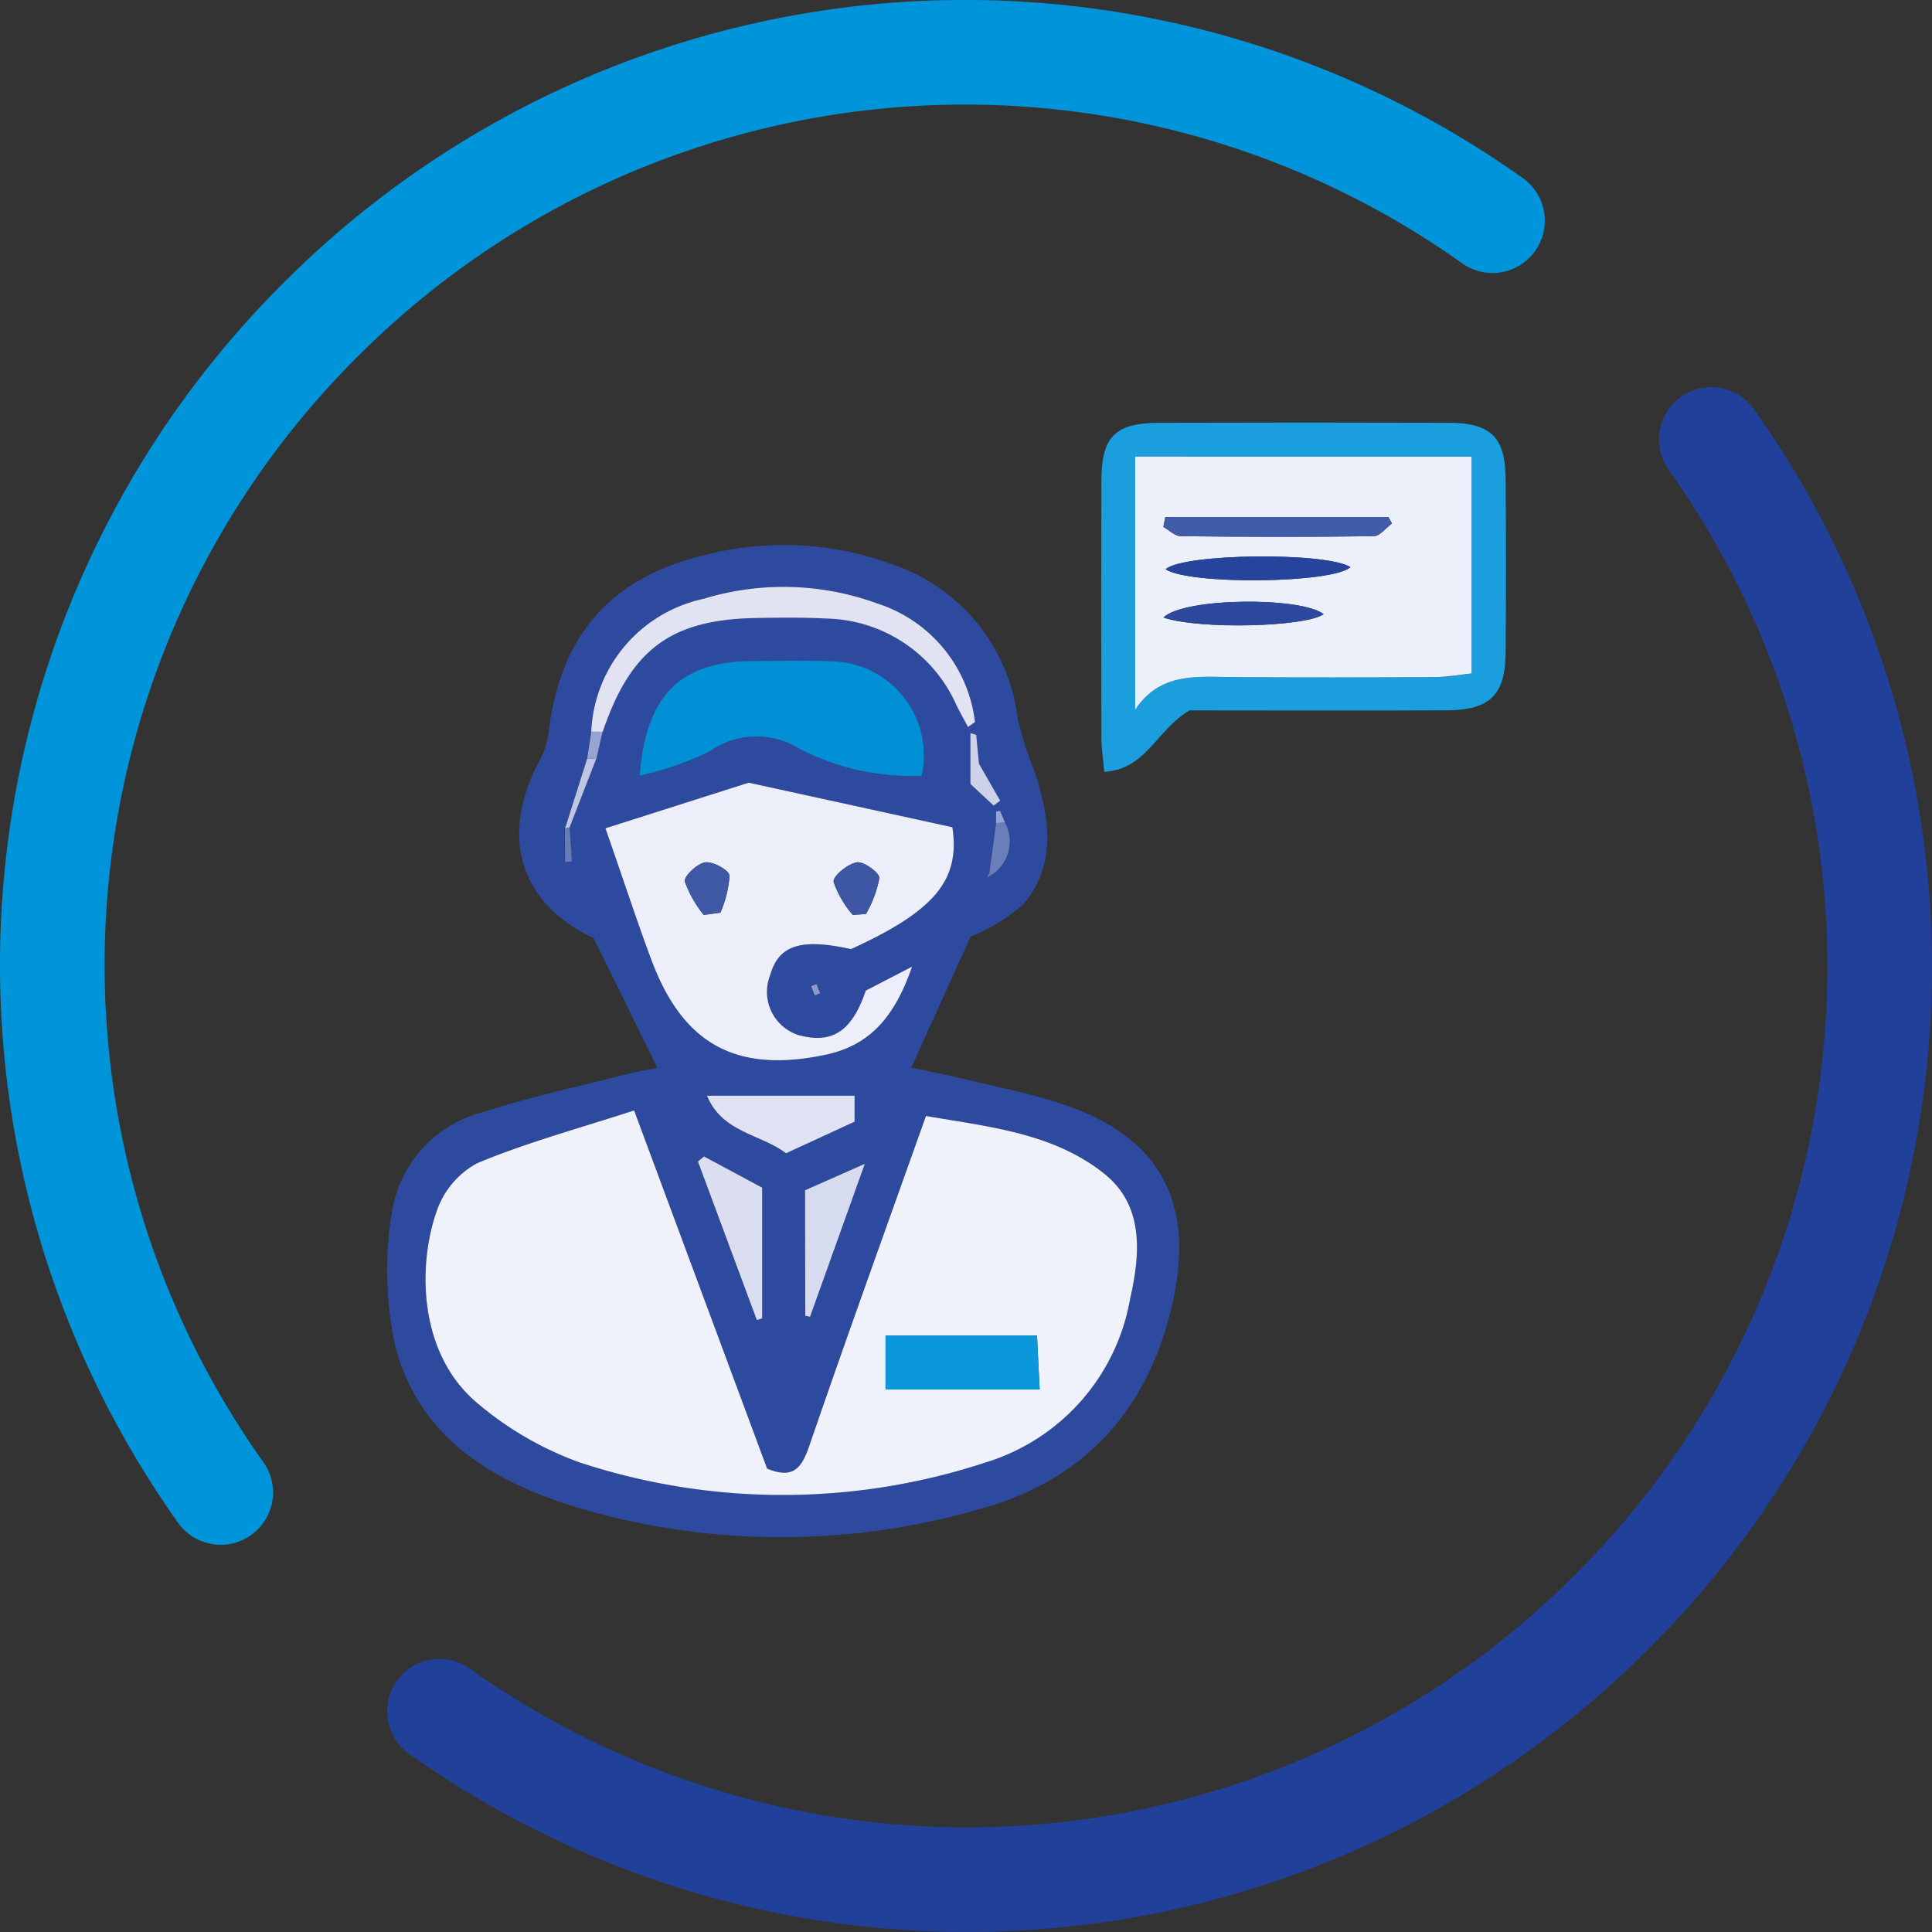 <svg xmlns="http://www.w3.org/2000/svg" width="80.844" height="80.844" viewBox="0 0 80.844 80.844">
  <rect x="0" y="0" width="80.844" height="80.844" fill="#333333" stroke="none"/>
  <g id="Group_42" data-name="Group 42" transform="translate(994.476 -1097.85)">
    <g id="Group_40" data-name="Group 40" transform="translate(-994.476 1097.849)">
      <g id="Group_39" data-name="Group 39" transform="translate(0)">
        <path id="Path_70" data-name="Path 70" d="M-985.237,1162.491a2.187,2.187,0,0,1-1.788-.924,40.27,40.27,0,0,1,4.4-51.867,40.27,40.27,0,0,1,51.868-4.4,2.187,2.187,0,0,1,.521,3.05,2.187,2.187,0,0,1-3.05.521,35.9,35.9,0,0,0-46.245,3.922,35.9,35.9,0,0,0-3.922,46.245,2.187,2.187,0,0,1-.521,3.05A2.178,2.178,0,0,1-985.237,1162.491Z" transform="translate(994.475 -1097.849)" fill="#0095da"/>
        <path id="Path_71" data-name="Path 71" d="M-788.054,1344.677a40.3,40.3,0,0,1-23.337-7.452,2.186,2.186,0,0,1-.521-3.05,2.188,2.188,0,0,1,3.05-.521,35.906,35.906,0,0,0,46.246-3.921,35.9,35.9,0,0,0,3.922-46.245,2.187,2.187,0,0,1,.521-3.05,2.188,2.188,0,0,1,3.05.521,40.269,40.269,0,0,1-4.4,51.867A40.269,40.269,0,0,1-788.054,1344.677Z" transform="translate(828.516 -1263.833)" fill="#21409a"/>
      </g>
    </g>
    <g id="Group_41" data-name="Group 41" transform="translate(-978.274 1115.53)">
      <path id="Path_72" data-name="Path 72" d="M-801.007,1376.212l-2.672-5.44c-3.06-1.426-3.969-4.248-2.259-7.42a3.659,3.659,0,0,0,.389-1.265c.494-4,2.6-6.417,6.572-7.353a13.222,13.222,0,0,1,7.825.409,7.8,7.8,0,0,1,5.224,6.474,15.979,15.979,0,0,0,.727,2.255c.61,1.9.9,3.84-.495,5.49a7.827,7.827,0,0,1-2.205,1.352l-2.484,5.478c.664.144,1.507.312,2.343.511,1.265.3,2.545.563,3.784.953,4.037,1.274,5.7,3.88,4.883,8.019-.9,4.552-3.556,7.737-8.111,8.982a29.878,29.878,0,0,1-17.02-.1c-3.484-1.081-6.5-2.936-7.468-6.706a14.835,14.835,0,0,1-.148-5.581,5.141,5.141,0,0,1,3.775-4.2c2-.646,4.068-1.091,6.109-1.614C-801.81,1376.345-801.367,1376.282-801.007,1376.212Zm13.966-8.069a1.679,1.679,0,0,0,.578-2.211l-.208-.486-.165.039v.479l-.285,2.1-.1.186Zm-16.517-4.9.257-1.1c1.177-3.459,2.851-4.7,6.441-4.765.987-.017,1.977-.029,2.962.025a6.081,6.081,0,0,1,5.406,3.637c.152.3.318.6.478.9l.292-.21a5.942,5.942,0,0,0-4.074-4.955,11.451,11.451,0,0,0-7.284-.2,5.954,5.954,0,0,0-4.7,5.561l-.175,1.141-.927,2.925v1.385l.288-.021q-.046-.711-.092-1.422Zm1.575,14.741c-2.286.745-4.484,1.338-6.567,2.207a3.6,3.6,0,0,0-1.685,1.978c-.81,2.267-.8,6.006,1.721,8.088a13.881,13.881,0,0,0,4.264,2.46,27.176,27.176,0,0,0,16.966,0,8.727,8.727,0,0,0,6.052-6.84c.416-1.827.623-3.9-1.1-5.261-2.143-1.69-4.812-1.939-7.44-2.4-1.673,4.706-3.307,9.218-4.866,13.757-.317.923-.644,1.463-1.782,1Zm-1.2-11.8c.742,2.132,1.3,3.839,1.929,5.519,1.33,3.549,3.576,4.741,7.289,3.956,1.907-.4,2.915-1.66,3.613-3.684l-1.935,1c-.586,1.716-1.4,2.237-2.805,1.866a1.9,1.9,0,0,1-1.2-2.507c.342-1.186,1.164-1.588,3.385-1.094,3.518-1.605,4.575-2.9,4.242-5.1l-8.524-1.864Zm13.228-2.2a3.937,3.937,0,0,0-3.7-4.789c-1.12-.047-2.244-.018-3.366-.013-3,.013-4.463,1.394-4.732,4.8a13.351,13.351,0,0,0,2.921-1.007,3.385,3.385,0,0,1,3.757-.122A10.217,10.217,0,0,0-789.951,1363.982Zm-2.807,13.389h-6.177c.65,1.563,2.258,1.6,3.307,2.408l2.87-1.322Zm-6.3,2.541-.254.21,2.464,6.634.223-.071v-5.467Zm4.232,1.414v5.247l.2.046,2.292-6.4Zm7.163-19.057-.243-.072v2.126l.972.906.274-.206-.888-1.547Zm-6.687,10.431-.22.089.155.385.22-.089Z" transform="translate(812.315 -1349.201)" fill="#2d4a9e"/>
      <path id="Path_73" data-name="Path 73" d="M-472.687,1308.685c-1.394.813-1.8,2.467-3.569,2.571-.049-.55-.119-.979-.12-1.407q-.013-5.389,0-10.778c0-1.838.574-2.417,2.413-2.422q6.063-.019,12.126,0c1.755.006,2.362.605,2.376,2.338q.028,3.638,0,7.276c-.014,1.779-.657,2.411-2.477,2.419C-465.577,1308.7-469.213,1308.685-472.687,1308.685Zm11.8-10.617h-14.076v10.587c1.048-1.569,2.579-1.374,4.07-1.363,2.826.021,5.653.013,8.479,0,.511,0,1.022-.1,1.527-.153Z" transform="translate(506.262 -1296.638)" fill="#1a9edd"/>
      <path id="Path_74" data-name="Path 74" d="M-785.565,1620.292-780,1635.28c1.138.468,1.465-.072,1.782-1,1.559-4.538,3.193-9.051,4.866-13.757,2.628.456,5.3.706,7.44,2.4,1.722,1.358,1.516,3.434,1.1,5.262a8.728,8.728,0,0,1-6.052,6.84,27.175,27.175,0,0,1-16.966,0,13.884,13.884,0,0,1-4.264-2.46c-2.522-2.082-2.531-5.821-1.721-8.088a3.594,3.594,0,0,1,1.685-1.978C-790.049,1621.63-787.851,1621.037-785.565,1620.292Zm10.521,11.675h6.449c-.042-.845-.078-1.573-.111-2.254h-6.338Z" transform="translate(795.897 -1591.506)" fill="#f0f2fb"/>
      <path id="Path_75" data-name="Path 75" d="M-709.6,1468.011l5.994-1.908,8.524,1.864c.333,2.2-.724,3.494-4.242,5.1-2.22-.494-3.043-.092-3.385,1.094a1.9,1.9,0,0,0,1.2,2.507c1.4.371,2.219-.15,2.805-1.866l1.935-1c-.7,2.024-1.707,3.281-3.614,3.684-3.713.785-5.959-.407-7.289-3.956C-708.3,1471.851-708.854,1470.143-709.6,1468.011Zm4.11,3.625.7-.094a4.762,4.762,0,0,0,.383-1.547c-.019-.231-.689-.6-1.014-.56s-.9.58-.858.8A4.83,4.83,0,0,0-705.486,1471.636Zm6.237,0,.551-.038a4.843,4.843,0,0,0,.562-1.5c.009-.227-.652-.709-.942-.662-.38.062-1.006.577-.972.818A4.179,4.179,0,0,0-699.249,1471.635Z" transform="translate(718.732 -1451.031)" fill="#eceef9"/>
      <path id="Path_76" data-name="Path 76" d="M-681.762,1413.514a10.216,10.216,0,0,1-5.125-1.132,3.385,3.385,0,0,0-3.757.122,13.342,13.342,0,0,1-2.921,1.007c.268-3.4,1.728-4.785,4.732-4.8,1.122,0,2.246-.034,3.366.013A3.937,3.937,0,0,1-681.762,1413.514Z" transform="translate(704.126 -1398.732)" fill="#0190d6"/>
      <path id="Path_77" data-name="Path 77" d="M-716.311,1380.044a5.954,5.954,0,0,1,4.7-5.561,11.451,11.451,0,0,1,7.284.2,5.942,5.942,0,0,1,4.074,4.955l-.292.21c-.16-.3-.326-.6-.478-.9a6.082,6.082,0,0,0-5.406-3.637c-.985-.053-1.975-.041-2.962-.025-3.589.06-5.264,1.306-6.441,4.765Z" transform="translate(724.849 -1367.106)" fill="#e1e3f3"/>
      <path id="Path_78" data-name="Path 78" d="M-655.7,1613.375v1.086l-2.87,1.322c-1.05-.808-2.657-.845-3.307-2.408Z" transform="translate(675.258 -1585.205)" fill="#dfe2f2"/>
      <path id="Path_79" data-name="Path 79" d="M-665.9,1641.948l2.433,1.306v5.468l-.223.071-2.464-6.634Z" transform="translate(679.157 -1611.236)" fill="#dadef0"/>
      <path id="Path_80" data-name="Path 80" d="M-615.719,1646.529l2.5-1.105-2.292,6.4-.2-.046Z" transform="translate(633.204 -1614.403)" fill="#d7dbef"/>
      <path id="Path_81" data-name="Path 81" d="M-728.706,1457.509l.927-2.924.394-.034-1.126,2.9A.416.416,0,0,0-728.706,1457.509Z" transform="translate(736.142 -1440.505)" fill="#bec6e3"/>
      <path id="Path_82" data-name="Path 82" d="M-537.669,1442.847l.115,1.208.888,1.547-.274.206-.972-.906v-2.126Z" transform="translate(562.317 -1429.778)" fill="#ccd2ea"/>
      <path id="Path_83" data-name="Path 83" d="M-528.387,1484.757a1.679,1.679,0,0,1-.578,2.211l-.08-.08.286-2.1Z" transform="translate(554.239 -1468.026)" fill="#6a7ebb"/>
      <path id="Path_84" data-name="Path 84" d="M-717.885,1443.215l-.394.034.175-1.141.476,0Z" transform="translate(726.643 -1429.17)" fill="#97a4d1"/>
      <path id="Path_85" data-name="Path 85" d="M-728.706,1487.226a.412.412,0,0,1,.2-.058q.046.711.092,1.422l-.288.021Z" transform="translate(736.142 -1470.222)" fill="#677bb9"/>
      <path id="Path_86" data-name="Path 86" d="M-612.617,1560.856l.155.384-.221.089-.155-.385Z" transform="translate(630.578 -1537.357)" fill="#8b9aca"/>
      <path id="Path_87" data-name="Path 87" d="M-525.463,1479.783l-.372.032v-.478l.165-.039Z" transform="translate(551.314 -1463.051)" fill="#97a4d1"/>
      <path id="Path_88" data-name="Path 88" d="M-530.033,1508.795l-.185.106.1-.186Z" transform="translate(555.308 -1489.853)" fill="#6a7ebb"/>
      <path id="Path_89" data-name="Path 89" d="M-446.319,1312.715v9.069c-.5.053-1.015.15-1.527.153-2.826.015-5.653.023-8.479,0-1.491-.011-3.022-.206-4.07,1.363v-10.587Zm-12.814,2.524-.082.416c.244.135.486.385.731.387,2.69.029,5.38.034,8.07,0,.257,0,.509-.345.764-.53l-.147-.27Zm7.747,2.1c-1.013-.644-7.022-.574-7.733.09C-458.107,1318.089-452.114,1318.019-451.387,1317.335Zm-7.823,2.109c1.542.514,5.942.391,6.7-.14C-453.446,1318.568-458.366,1318.608-459.209,1319.444Z" transform="translate(491.694 -1311.285)" fill="#ecf0fb"/>
      <path id="Path_90" data-name="Path 90" d="M-577.843,1728.473v-2.253h6.338c.034.681.07,1.408.111,2.253Z" transform="translate(598.697 -1688.013)" fill="#0b97d9"/>
      <path id="Path_91" data-name="Path 91" d="M-671.523,1505.727a4.832,4.832,0,0,1-.792-1.4c-.043-.221.521-.754.858-.8s1,.329,1.014.56a4.763,4.763,0,0,1-.383,1.547Z" transform="translate(684.769 -1485.121)" fill="#3e58a6"/>
      <path id="Path_92" data-name="Path 92" d="M-601.468,1505.729a4.184,4.184,0,0,1-.8-1.383c-.034-.241.591-.755.972-.818.29-.047.951.435.942.662a4.843,4.843,0,0,1-.562,1.5Z" transform="translate(620.952 -1485.125)" fill="#3d57a5"/>
      <path id="Path_93" data-name="Path 93" d="M-447.055,1341.1h9.336l.147.27c-.255.185-.507.526-.764.53-2.69.038-5.38.033-8.07,0-.245,0-.488-.253-.731-.388Z" transform="translate(479.616 -1337.143)" fill="#425ca9"/>
      <path id="Path_94" data-name="Path 94" d="M-438.328,1360.082c-.728.684-6.72.753-7.733.09C-445.35,1359.508-439.341,1359.438-438.328,1360.082Z" transform="translate(478.635 -1354.032)" fill="#26449c"/>
      <path id="Path_95" data-name="Path 95" d="M-447.065,1381.6c.844-.836,5.763-.876,6.7-.141C-441.123,1381.992-445.523,1382.115-447.065,1381.6Z" transform="translate(479.55 -1373.442)" fill="#2c499e"/>
    </g>
  </g>
</svg>
